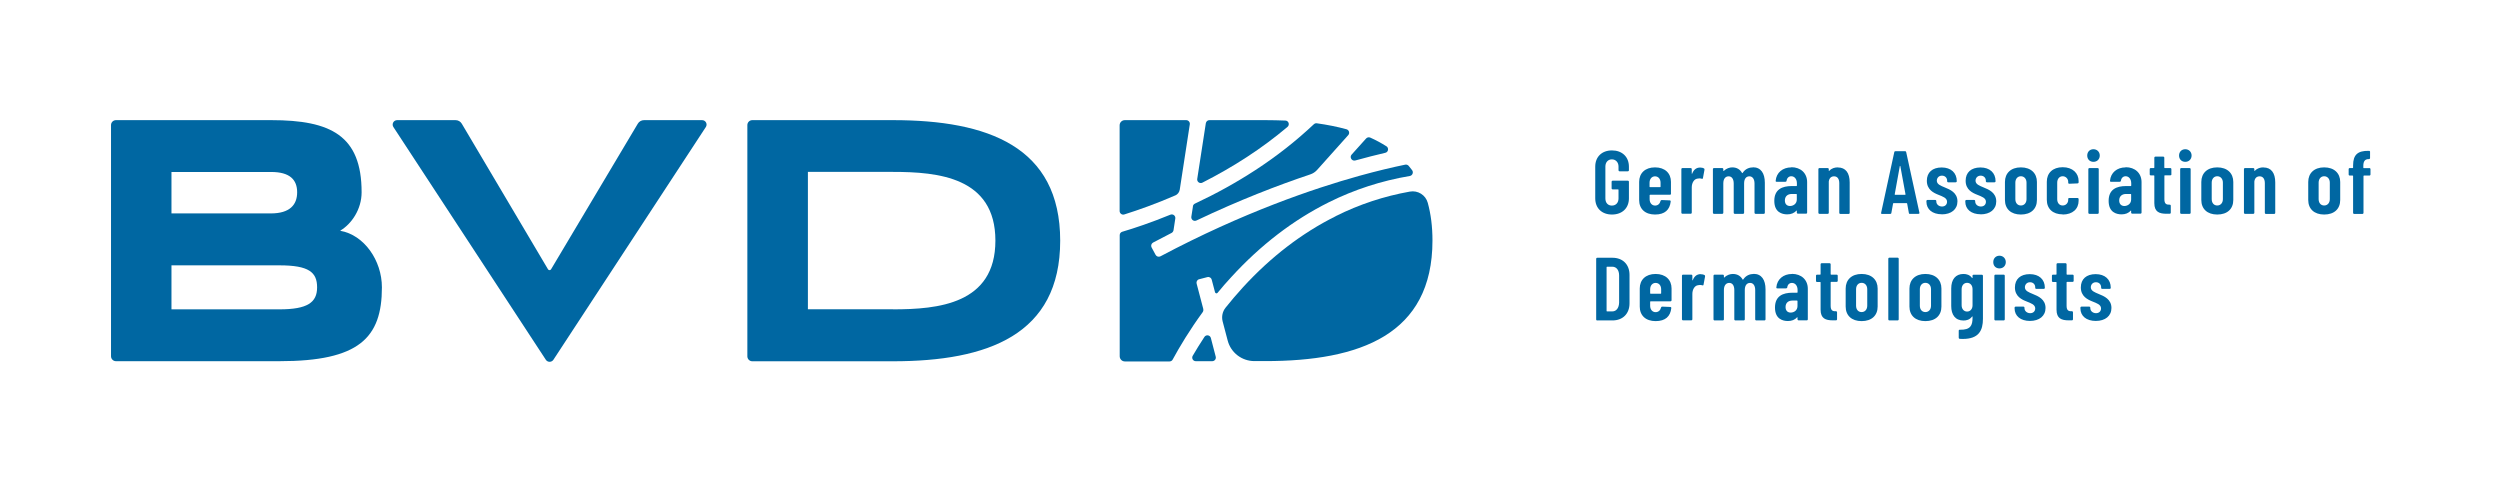 <?xml version="1.0" encoding="UTF-8"?>
<svg xmlns="http://www.w3.org/2000/svg" id="Ebene_1" data-name="Ebene 1" viewBox="0 0 293.2 56.69">
  <defs>
    <style>
      .cls-1 {
        fill: #0067a2;
      }
    </style>
  </defs>
  <path class="cls-1" d="M20.11,31.11v5.17h12.67c3.29,0,4.41-.81,4.41-2.58s-.96-2.58-4.41-2.58h-12.67ZM20.11,20.17v4.86h11.65c2.23,0,3.09-1.01,3.09-2.48s-.86-2.38-3.04-2.38h-11.7ZM13.02,41.78V14.67c0-.32.26-.58.58-.58h18.22c6.99,0,10.59,1.82,10.59,8.46,0,2.01-1.19,3.72-2.49,4.49-.01,0,0,.03,0,.03,2.76.48,4.87,3.45,4.87,6.63,0,5.93-2.68,8.66-12.01,8.66H13.6c-.32,0-.58-.26-.58-.58"></path>
  <path class="cls-1" d="M46.57,14.09h6.86c.3,0,.58.16.73.42l10.11,17.07c.08.14.28.14.36,0l10.17-17.07c.15-.26.43-.42.73-.42h6.81c.42,0,.67.46.44.81l-17.88,27.3c-.21.31-.67.31-.88,0l-17.88-27.3c-.23-.35.02-.81.44-.81"></path>
  <path class="cls-1" d="M104.73,36.28c5.27,0,12.01-.61,12.01-8.06s-6.74-8.06-12.01-8.06h-9.98v16.11h9.98ZM87.65,41.78V14.67c0-.32.26-.58.58-.58h16.5c11.1,0,19.61,3.09,19.61,14.14s-8.51,14.14-19.61,14.14h-16.5c-.32,0-.58-.26-.58-.58"></path>
  <path class="cls-1" d="M139.91,24.2l-.19,1.22c-.05.33.29.59.6.44,5.02-2.39,9.57-4.14,13.36-5.41.3-.1.57-.28.78-.51l3.66-4.09c.21-.23.1-.6-.2-.69-1.1-.3-2.26-.53-3.48-.7-.13-.02-.25.02-.35.11-2.05,1.93-4.34,3.74-6.86,5.38-2.21,1.44-4.59,2.76-7.09,3.93-.13.06-.22.18-.24.32"></path>
  <path class="cls-1" d="M162.6,17.16c-.59-.38-1.22-.72-1.89-1.02-.17-.08-.37-.03-.49.1l-1.7,1.89c-.28.31.02.8.43.69,1.29-.36,2.46-.65,3.52-.9.36-.08.44-.56.13-.77"></path>
  <path class="cls-1" d="M140.41,20.98c-.05.34.3.6.61.44,1.83-.93,3.59-1.94,5.24-3.02,1.69-1.1,3.27-2.28,4.74-3.52.29-.25.13-.73-.25-.74-.77-.03-1.56-.05-2.35-.05h-6.56c-.21,0-.38.15-.42.36l-1.01,6.54Z"></path>
  <path class="cls-1" d="M140.24,42.36h1.93c.28,0,.48-.26.41-.53l-.57-2.19c-.09-.35-.56-.43-.76-.12-.51.78-.97,1.52-1.37,2.21-.16.28.04.63.36.63"></path>
  <path class="cls-1" d="M137.84,22.92s0,0,0,0c.28-.12.47-.38.52-.67l1.18-7.67c.04-.25-.16-.49-.42-.49h-7.2c-.34,0-.61.27-.61.61v10.05c0,.28.28.49.55.4,1.65-.52,3.74-1.26,5.97-2.23"></path>
  <path class="cls-1" d="M156.65,25.36c-3.95,1.96-7.61,4.77-10.88,8.34-.73.8-1.41,1.6-2.04,2.39-.36.45-.48,1.05-.34,1.6l.59,2.24c.37,1.43,1.66,2.42,3.14,2.42h1.27c11.1,0,19.61-3.09,19.61-14.14,0-1.64-.19-3.11-.55-4.42-.25-.92-1.16-1.49-2.1-1.32-3.03.54-5.94,1.5-8.7,2.88"></path>
  <path class="cls-1" d="M141.12,36.23l-.78-2.97c-.06-.22.07-.46.3-.51l.96-.25c.23-.06.46.08.51.3l.39,1.48c.04.13.21.17.29.07.51-.62,1.05-1.25,1.63-1.87,3.42-3.74,7.26-6.68,11.41-8.75,3.01-1.5,6.19-2.53,9.51-3.09.31-.05.46-.42.28-.67-.13-.18-.27-.35-.41-.52-.1-.11-.25-.17-.4-.14-1.46.3-3.29.73-5.42,1.32-5.32,1.48-13.65,4.31-23.29,9.43-.21.11-.46.03-.57-.17l-.47-.87c-.11-.2-.03-.46.17-.57.73-.39,1.45-.76,2.17-1.13.12-.06.2-.18.23-.31l.21-1.38c.05-.32-.27-.58-.58-.45-2.27.93-4.22,1.58-5.64,2-.18.05-.3.21-.3.4v14.2c0,.34.27.61.61.61h5.23c.15,0,.3-.08.37-.22.83-1.53,1.99-3.46,3.52-5.56.07-.1.1-.23.07-.36"></path>
  <path class="cls-1" d="M245.79,37.64c1.12,0,1.84-.59,1.84-1.52,0-1.03-.87-1.39-1.49-1.64-.47-.2-.93-.36-.93-.79,0-.29.21-.59.6-.59.36,0,.61.25.61.59v.06c0,.07.05.13.12.13h.88c.07,0,.13-.05.13-.13,0-.98-.68-1.6-1.77-1.6s-1.74.58-1.74,1.56c0,1.06.81,1.43,1.37,1.65.49.2,1,.36,1,.81,0,.32-.22.56-.59.56s-.67-.25-.67-.59v-.05c0-.07-.05-.13-.13-.13h-.9c-.07,0-.13.05-.13.13v.07c0,.9.7,1.48,1.81,1.48M243.2,32.95v-.61c0-.07-.05-.13-.13-.13h-.65s-.05-.02-.05-.05v-1.16c0-.07-.05-.13-.13-.13h-.92c-.07,0-.13.05-.13.13v1.16s-.02.05-.05.05h-.36c-.07,0-.13.05-.13.13v.61c0,.07.05.12.13.12h.36s.05.02.05.05v3.2c0,1.04.59,1.25,1.44,1.25h.36c.07,0,.13-.05.13-.13v-.81c0-.07-.05-.13-.13-.13h-.07c-.35.01-.55-.13-.55-.64v-2.75s.02-.05.05-.05h.65c.07,0,.13-.05.13-.12M238.06,37.64c1.12,0,1.84-.59,1.84-1.52,0-1.03-.87-1.39-1.49-1.64-.47-.2-.93-.36-.93-.79,0-.29.21-.59.6-.59.36,0,.61.25.61.59v.06c0,.07.05.13.12.13h.88c.07,0,.13-.05.13-.13,0-.98-.68-1.6-1.77-1.6s-1.74.58-1.74,1.56c0,1.06.81,1.43,1.38,1.65.49.2,1,.36,1,.81,0,.32-.22.56-.59.56s-.67-.25-.67-.59v-.05c0-.07-.05-.13-.13-.13h-.9c-.07,0-.13.05-.13.13v.07c0,.9.7,1.48,1.81,1.48M234.03,37.58h.96c.07,0,.13-.05.13-.13v-5.11c0-.07-.05-.13-.13-.13h-.96c-.07,0-.13.05-.13.13v5.11c0,.07.05.13.13.13M234.5,31.48c.43,0,.74-.31.74-.74s-.32-.75-.74-.75-.73.3-.73.75.3.74.73.74M230.7,36.54c-.38,0-.64-.31-.64-.74v-1.88c0-.44.26-.75.64-.75s.64.3.64.75v1.88c0,.43-.26.74-.64.74M231.34,32.34v.24s-.03.06-.06.02c-.26-.37-.65-.47-1-.47-.93,0-1.44.64-1.44,1.7v2.06c0,1.03.48,1.7,1.44,1.7.34,0,.73-.09,1-.46.03-.04.06-.03.06.01v.12c0,.9-.23,1.44-1.48,1.41-.08-.01-.14.03-.14.12v.81c0,.07.04.13.13.14.12.01.23.01.35.01,1.88,0,2.36-1,2.36-2.36v-5.04c0-.07-.05-.13-.13-.13h-.97c-.07,0-.13.05-.13.13M225.81,36.6c-.39,0-.65-.29-.65-.75v-1.93c0-.44.26-.75.65-.75s.66.3.66.75v1.93c0,.45-.27.75-.66.75M225.81,37.66c1.18,0,1.88-.66,1.88-1.71v-2.11c0-1.02-.7-1.71-1.88-1.71s-1.87.69-1.87,1.71v2.11c0,1.05.7,1.71,1.87,1.71M221.59,37.58h.96c.07,0,.13-.05.13-.13v-7.1c0-.07-.05-.13-.13-.13h-.96c-.07,0-.13.05-.13.13v7.1c0,.07.05.13.13.13M218.33,36.6c-.39,0-.65-.29-.65-.75v-1.93c0-.44.26-.75.65-.75s.66.3.66.75v1.93c0,.45-.27.75-.66.75M218.33,37.66c1.18,0,1.88-.66,1.88-1.71v-2.11c0-1.02-.7-1.71-1.88-1.71s-1.87.69-1.87,1.71v2.11c0,1.05.7,1.71,1.87,1.71M215.53,32.95v-.61c0-.07-.05-.13-.13-.13h-.65s-.05-.02-.05-.05v-1.16c0-.07-.05-.13-.13-.13h-.92c-.07,0-.13.05-.13.13v1.16s-.02.05-.05.05h-.36c-.07,0-.13.05-.13.13v.61c0,.07.05.12.13.12h.36s.05.02.05.05v3.2c0,1.04.59,1.25,1.44,1.25h.36c.07,0,.13-.05.13-.13v-.81c0-.07-.05-.13-.13-.13h-.07c-.35.01-.55-.13-.55-.64v-2.75s.02-.05.05-.05h.65c.07,0,.13-.05.13-.12M210.01,36.66c-.33,0-.6-.2-.6-.65,0-.51.34-.76.8-.76h.55s.05.02.05.05v.6c0,.5-.41.76-.8.76M210.17,32.13c-1.02,0-1.76.62-1.84,1.57-.01.08.03.12.12.12h1.02c.07,0,.13-.04.14-.12.04-.32.25-.52.55-.52.38,0,.66.33.66.83v.27s-.02.05-.05.05h-.55c-1.13,0-2.05.39-2.05,1.74s.92,1.58,1.52,1.58c.44,0,.81-.14,1.06-.43.03-.04.06-.02.06.02v.2c0,.07.05.13.13.13h.96c.07,0,.12-.05.12-.13v-3.57c0-1.06-.76-1.75-1.86-1.75M205.65,32.13c-.37,0-.87.14-1.19.63-.03.05-.06.06-.08.03-.23-.42-.62-.66-1.15-.66-.29,0-.68.1-.99.41-.03.04-.06.02-.06-.02v-.18c0-.07-.05-.13-.13-.13h-.96c-.07,0-.13.05-.13.13v5.11c0,.07.05.13.13.13h.96c.07,0,.13-.05.13-.13v-3.44c0-.52.24-.83.63-.83.36,0,.59.3.59.84v3.43c0,.07.05.13.13.13h.97c.07,0,.13-.05.13-.13v-3.44c0-.52.23-.83.62-.83.36,0,.6.3.6.84v3.43c0,.07.05.13.13.13h.95c.07,0,.13-.05.13-.13v-3.52c0-1.11-.47-1.81-1.38-1.81M199.46,32.15c-.48,0-.77.29-.93.71-.02.04-.05.04-.05-.01v-.51c0-.07-.05-.13-.13-.13h-.96c-.07,0-.13.05-.13.13v5.1c0,.07.05.13.13.13h.96c.07,0,.13-.05.13-.13v-2.97c0-.52.27-.97.66-1.02.07-.02.16-.03.23-.03.11,0,.2.02.27.04.08.03.14.01.15-.07l.18-.96c0-.06,0-.13-.06-.17-.11-.06-.24-.1-.44-.1M194.17,33.18c.39,0,.65.3.65.75v.47s-.02.05-.05.05h-1.19s-.05-.02-.05-.05v-.47c0-.44.26-.75.64-.75M196.04,35.22v-1.39c0-1.01-.7-1.7-1.87-1.7s-1.86.69-1.86,1.7v2.13c0,1.04.7,1.7,1.86,1.7s1.73-.56,1.84-1.52c.01-.08-.04-.14-.12-.14l-.94-.04c-.07,0-.12.03-.14.1-.07.31-.29.55-.64.55-.38,0-.64-.31-.64-.75v-.47s.02-.05.05-.05h2.33c.07,0,.13-.05.13-.13M188.42,36.48v-5.15s.02-.05.05-.05h.62c.49,0,.8.4.8,1.03v3.19c-.02.62-.33,1.02-.79,1.02h-.63s-.05-.01-.05-.04M187.33,37.58h1.78c1.21,0,2-.79,2-2v-3.34c0-1.22-.79-2.01-2-2.01h-1.78c-.07,0-.13.05-.13.13v7.1c0,.07.05.13.13.13"></path>
  <path class="cls-1" d="M277.86,19.72h-.64s-.05-.02-.05-.05v-.21c0-.54.19-.79.6-.8h.06c.07,0,.13-.05.13-.13v-.71c.01-.07-.04-.13-.11-.13h-.08c-1.23-.01-1.8.43-1.8,1.71v.26s-.02.05-.05.05h-.34c-.07,0-.13.05-.13.13v.62c0,.07.05.13.13.13h.34s.05.02.05.05v4.32c0,.07.05.13.13.13h.96c.07,0,.13-.05.13-.13v-4.32s.02-.05.05-.05h.64c.07,0,.13-.05.13-.13v-.62c0-.07-.05-.13-.13-.13M272.58,24.1c-.39,0-.65-.29-.65-.75v-1.93c0-.44.26-.75.65-.75s.66.31.66.75v1.93c0,.45-.27.75-.66.75M272.58,25.16c1.18,0,1.88-.66,1.88-1.71v-2.11c0-1.02-.7-1.71-1.88-1.71s-1.87.69-1.87,1.71v2.11c0,1.05.7,1.71,1.87,1.71M265.45,19.63c-.34,0-.7.09-.99.39-.03.04-.07.04-.07,0v-.18c0-.07-.05-.13-.13-.13h-.96c-.07,0-.13.05-.13.13v5.11c0,.07.05.13.13.13h.96c.07,0,.13-.05.13-.13v-3.66s0-.04.01-.06c.06-.35.28-.55.61-.55.39,0,.61.3.61.8v3.48c0,.07.05.13.13.13h.96c.07,0,.13-.05.13-.13v-3.57c0-1.1-.47-1.75-1.38-1.75M260.04,24.1c-.39,0-.65-.29-.65-.75v-1.93c0-.44.26-.75.65-.75s.66.31.66.75v1.93c0,.45-.27.75-.66.75M260.04,25.16c1.18,0,1.88-.66,1.88-1.71v-2.11c0-1.02-.7-1.71-1.88-1.71s-1.87.69-1.87,1.71v2.11c0,1.05.7,1.71,1.87,1.71M255.82,25.08h.97c.07,0,.13-.05.13-.13v-5.11c0-.07-.05-.13-.13-.13h-.97c-.07,0-.13.05-.13.13v5.11c0,.07.05.13.13.13M256.29,18.98c.43,0,.74-.31.74-.74s-.32-.74-.74-.74-.73.3-.73.74.3.74.73.74M254.66,20.45v-.61c0-.07-.05-.13-.13-.13h-.65s-.05-.02-.05-.05v-1.16c0-.07-.05-.13-.12-.13h-.92c-.07,0-.13.05-.13.13v1.16s-.02.05-.05.05h-.36c-.07,0-.13.05-.13.13v.61c0,.07.05.12.13.12h.36s.05.02.05.05v3.2c0,1.04.59,1.25,1.44,1.25h.36c.07,0,.13-.05.13-.13v-.81c0-.07-.05-.13-.13-.13h-.07c-.35.01-.55-.13-.55-.64v-2.75s.02-.05.05-.05h.65c.07,0,.13-.05.13-.12M249.14,24.16c-.32,0-.6-.2-.6-.65,0-.5.34-.76.8-.76h.55s.05.02.05.05v.6c0,.5-.41.76-.8.76M249.3,19.63c-1.02,0-1.76.62-1.84,1.57,0,.08.03.12.12.12h1.02c.07,0,.13-.04.14-.12.04-.31.25-.53.55-.53.38,0,.66.33.66.83v.27s-.02.05-.05.05h-.55c-1.13,0-2.05.39-2.05,1.74s.92,1.58,1.52,1.58c.44,0,.81-.14,1.06-.43.03-.04.06-.02.06.02v.2c0,.07.05.13.13.13h.96c.07,0,.13-.05.13-.13v-3.57c0-1.06-.77-1.75-1.86-1.75M245.05,25.08h.96c.07,0,.13-.05.13-.13v-5.11c0-.07-.05-.13-.13-.13h-.96c-.07,0-.13.05-.13.13v5.11c0,.07.05.13.13.13M245.52,18.98c.43,0,.74-.31.74-.74s-.32-.74-.74-.74-.73.3-.73.74.3.74.73.74M241.91,25.16c1.17,0,1.87-.66,1.87-1.62v-.19c0-.07-.05-.13-.13-.13h-.96c-.07-.01-.13.04-.13.12v.1c0,.36-.26.66-.65.66s-.64-.3-.64-.74v-1.94c0-.44.26-.75.64-.75s.65.31.65.65v.1c0,.08.04.13.13.13l.96-.04c.07,0,.13-.05.13-.13v-.15c0-.92-.7-1.62-1.87-1.62s-1.86.69-1.86,1.7v2.12c0,1.05.7,1.71,1.86,1.71M237.01,24.1c-.39,0-.65-.29-.65-.75v-1.93c0-.44.26-.75.65-.75s.66.31.66.75v1.93c0,.45-.27.75-.66.75M237.01,25.16c1.18,0,1.88-.66,1.88-1.71v-2.11c0-1.02-.7-1.71-1.88-1.71s-1.87.69-1.87,1.71v2.11c0,1.05.7,1.71,1.87,1.71M232.28,25.14c1.12,0,1.84-.59,1.84-1.52,0-1.03-.87-1.39-1.49-1.64-.47-.2-.94-.36-.94-.79,0-.29.21-.59.6-.59.36,0,.61.25.61.59v.06c0,.07.05.13.13.13h.88c.07,0,.13-.05.13-.13,0-.98-.68-1.61-1.77-1.61s-1.74.58-1.74,1.56c0,1.06.81,1.43,1.38,1.65.49.2,1,.36,1,.81,0,.32-.22.56-.59.56s-.67-.25-.67-.59v-.05c0-.07-.05-.13-.13-.13h-.9c-.07,0-.13.05-.13.13v.07c0,.9.7,1.48,1.81,1.48M227.73,25.14c1.12,0,1.84-.59,1.84-1.52,0-1.03-.87-1.39-1.49-1.64-.47-.2-.93-.36-.93-.79,0-.29.21-.59.6-.59.36,0,.61.25.61.59v.06c0,.07.05.13.12.13h.88c.07,0,.13-.05.13-.13,0-.98-.68-1.61-1.77-1.61s-1.74.58-1.74,1.56c0,1.06.81,1.43,1.37,1.65.49.2,1,.36,1,.81,0,.32-.22.56-.59.56s-.67-.25-.67-.59v-.05c0-.07-.05-.13-.13-.13h-.9c-.07,0-.13.05-.13.13v.07c0,.9.7,1.48,1.8,1.48M222.21,22.8l.6-3.32s.05-.04.06,0l.61,3.32s-.02.05-.05.05h-1.16s-.06,0-.05-.05M224.01,25.08h.98c.07,0,.12-.03.12-.09v-.04l-1.55-7.1c-.01-.07-.06-.12-.14-.12h-1.12c-.07,0-.13.04-.14.12l-1.54,7.1c-.02.1.02.14.1.14h.96c.07,0,.13-.03.14-.12l.2-1.1s.03-.05.06-.05h1.53s.06.02.06.05l.2,1.1c.01.08.06.12.14.12M215.54,19.63c-.34,0-.71.09-.99.39-.03.04-.07.04-.07,0v-.18c0-.07-.05-.13-.13-.13h-.96c-.07,0-.13.05-.13.13v5.11c0,.07.05.13.13.13h.96c.07,0,.13-.05.13-.13v-3.66s0-.04.01-.06c.06-.35.28-.55.61-.55.39,0,.61.3.61.8v3.48c0,.07.05.13.13.13h.97c.07,0,.12-.05.12-.13v-3.57c0-1.1-.47-1.75-1.38-1.75M209.93,24.16c-.33,0-.6-.2-.6-.65,0-.5.34-.76.8-.76h.55s.05.02.05.05v.6c0,.5-.41.76-.8.76M210.09,19.63c-1.02,0-1.76.62-1.84,1.57-.01.08.03.12.12.12h1.02c.07,0,.13-.04.14-.12.04-.31.25-.53.55-.53.38,0,.66.33.66.83v.27s-.02.05-.05.05h-.55c-1.13,0-2.05.39-2.05,1.74s.92,1.58,1.52,1.58c.44,0,.81-.14,1.06-.43.03-.04.06-.02.06.02v.2c0,.07.05.13.13.13h.96c.07,0,.12-.05.12-.13v-3.57c0-1.06-.76-1.75-1.86-1.75M205.58,19.63c-.37,0-.87.14-1.19.63-.03.05-.06.06-.08.03-.23-.42-.62-.66-1.15-.66-.29,0-.68.11-.99.41-.03.04-.06.02-.06-.02v-.18c0-.07-.05-.13-.13-.13h-.96c-.07,0-.13.05-.13.13v5.11c0,.07.05.13.13.13h.96c.07,0,.13-.05.13-.13v-3.44c0-.53.24-.83.63-.83.36,0,.59.31.59.84v3.43c0,.07.05.13.13.13h.96c.07,0,.13-.05.13-.13v-3.44c0-.53.23-.83.62-.83.36,0,.6.31.6.84v3.43c0,.07.05.13.13.13h.95c.07,0,.13-.05.13-.13v-3.52c0-1.11-.47-1.81-1.38-1.81M199.39,19.65c-.48,0-.77.29-.93.71-.02.04-.05.04-.05-.01v-.51c0-.07-.05-.13-.13-.13h-.96c-.07,0-.13.05-.13.13v5.1c0,.07.05.13.13.13h.96c.07,0,.13-.05.13-.13v-2.97c0-.52.27-.97.66-1.02.07-.02.16-.03.23-.03.11,0,.2.02.27.04.08.03.14.01.15-.07l.18-.97c.01-.06,0-.13-.06-.17-.11-.06-.24-.1-.44-.1M194.1,20.68c.39,0,.65.31.65.75v.47s-.02.05-.05.05h-1.19s-.05-.02-.05-.05v-.47c0-.44.26-.75.64-.75M195.97,22.72v-1.39c0-1.01-.7-1.7-1.87-1.7s-1.86.69-1.86,1.7v2.13c0,1.04.7,1.7,1.86,1.7s1.73-.56,1.84-1.52c.01-.08-.04-.14-.11-.14l-.94-.04c-.07,0-.12.03-.14.1-.07.31-.29.55-.64.55-.38,0-.64-.31-.64-.75v-.47s.02-.05.05-.05h2.33c.07,0,.13-.05.13-.13M189.05,25.16c1.19,0,1.99-.74,1.99-1.9v-1.94c0-.07-.05-.13-.13-.13h-1.77c-.07,0-.13.05-.13.13v.77c0,.07.05.12.13.12h.63s.05.02.05.05v1.01c0,.5-.3.84-.78.84s-.76-.34-.76-.84v-3.74c0-.5.31-.84.76-.84s.78.34.78.84v.43c0,.07.05.13.13.13h.96c.07,0,.13-.05.13-.13v-.41c0-1.17-.81-1.91-1.99-1.91s-1.96.75-1.96,1.9v3.72c0,1.16.78,1.9,1.96,1.9"></path>
</svg>
